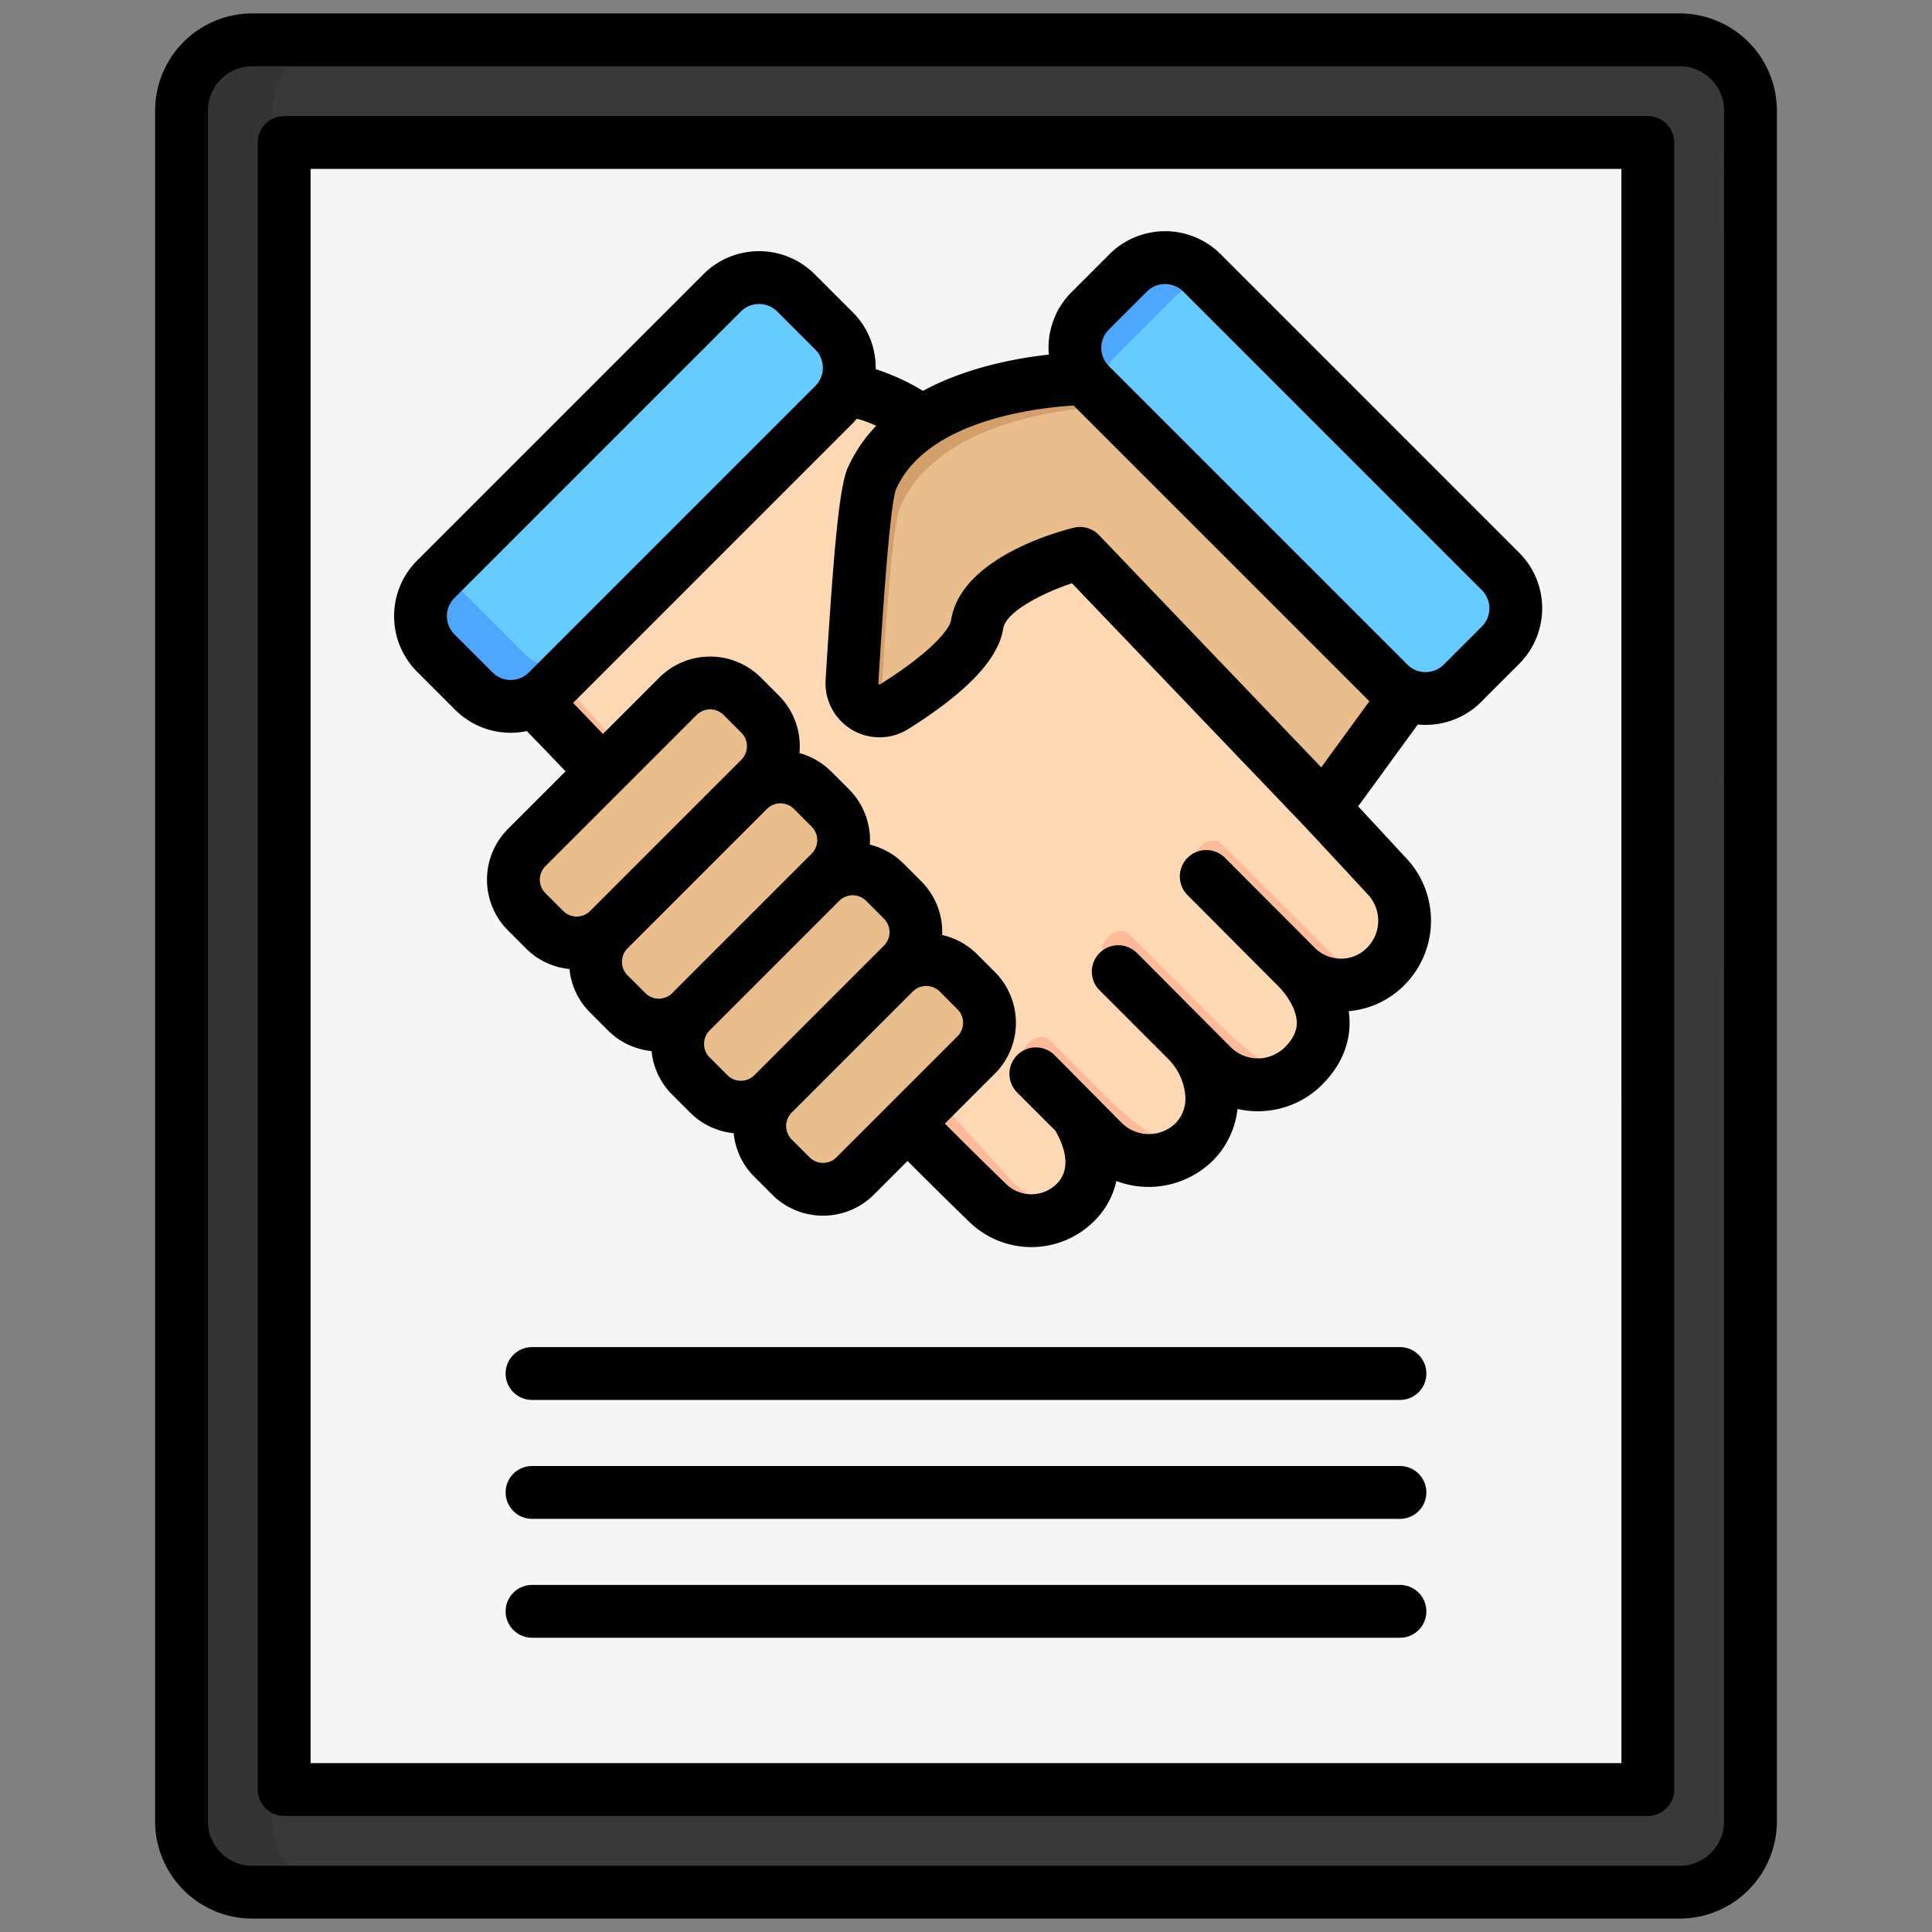 <svg viewBox="0 0 512 512" xmlns="http://www.w3.org/2000/svg"><rect x="0" y="0" width="512" height="512" fill="#808080" stroke="none"/><g id="Layer_1" data-name="Layer 1"><path d="m445.139 501.447h-378.278a18.753 18.753 0 0 1 -18.754-18.754v-453.386a18.753 18.753 0 0 1 18.754-18.754h378.278a18.753 18.753 0 0 1 18.754 18.754v453.386a18.753 18.753 0 0 1 -18.754 18.754z" fill="#393939"/><path d="m90.968 501.447h-24.107a18.753 18.753 0 0 1 -18.754-18.754v-453.386a18.753 18.753 0 0 1 18.754-18.754h24.107a18.753 18.753 0 0 0 -18.754 18.754v453.386a18.753 18.753 0 0 0 18.754 18.754z" fill="#343434"/><path d="m436.689 474.243v-436.486h-361.378v436.486z" fill="#f5f5f5"/><path d="m313.631 274.748c8.314 8.314 8.982 20.394 2.27 27.105a17.184 17.184 0 0 1 -24.3 0l-7.209-7.362s9.626 13.792-.091 23.51a16.581 16.581 0 0 1 -23.449 0s-66.707-64.116-84.867-94.5c-3.934-6.581-34.9-38.158-34.9-38.158l82.746-82.743c15.18.13 44.055 26.728 54.146 35.677 33.335 32.735 88.657 92.8 88.657 92.8a17.185 17.185 0 0 1 0 24.3 16.856 16.856 0 0 1 -24.029-.187s12.462 16.349 2.237 26.574a17.185 17.185 0 0 1 -24.3 0z" fill="#ffd9b3"/><path d="m283.781 318.468a16.568 16.568 0 0 1 -22.932-.468s-66.707-64.116-84.867-94.5c-3.934-6.581-34.9-38.158-34.9-38.158l6.328-6.328 120.617 133.834c3.746 4.3 9.273 5.735 15.754 5.62zm80.688-61.262c-4.5-.358-8.45-1.584-11.447-4.308l-29.107-29.107c-3.56-3.56-9.912 2.793-6.353 6.352l25.043 25.043a16.891 16.891 0 0 0 21.864 2.02zm-64.956-9.4c-3.56-3.56-9.912 2.793-6.353 6.352l21.012 21.15 1.535 1.551 4.832 4.9a17.184 17.184 0 0 0 21.389 2.331c-5.664-.156-13.946-8.093-16.941-10.814zm-21.088 28.041c-3.559-3.56-9.911 2.793-6.352 6.352l12.277 12.277.114.13-.075-.112 7.209 7.362a17.187 17.187 0 0 0 21.685 2.144c-5.665-.148-15.52-9.09-18.517-11.813z" fill="#fb9"/><path d="m127.015 184.711-14.984-14.984a10.393 10.393 0 0 1 0-14.7l80.912-80.913a10.4 10.4 0 0 1 14.7 0l14.985 14.986a10.4 10.4 0 0 1 0 14.7l-80.913 80.912a10.393 10.393 0 0 1 -14.7-.001z" fill="#6cf"/><path d="m152.921 173.506-11.709 11.709a9.683 9.683 0 0 1 -13.693 0l-15.992-15.991a9.684 9.684 0 0 1 0-13.694l11.71-11.709a9.681 9.681 0 0 0 0 13.693l15.991 15.992a9.683 9.683 0 0 0 13.693 0z" fill="#4da6ff"/><path d="m314.926 68.315 84.879 84.879c3.782 3.781 4.977 7.218 1.2 11l-18.225 20.081c-3.781 3.781-8.618 2.645-12.4-1.136l-85.139-85.139a9.684 9.684 0 0 1 0-13.694l15.992-15.991a9.681 9.681 0 0 1 13.693 0z" fill="#6cf"/><path d="m295.482 108.241-10.241-10.241a9.683 9.683 0 0 1 0-13.693l15.992-15.991a9.681 9.681 0 0 1 13.693 0l10.241 10.241a9.681 9.681 0 0 0 -13.693 0l-15.992 15.99a9.684 9.684 0 0 0 0 13.694z" fill="#4da6ff"/><path d="m141.308 243.569-.654-.655a14.948 14.948 0 0 1 0-21.142l36.078-36.079a14.951 14.951 0 0 1 21.143 0l.655.655a14.95 14.95 0 0 1 0 21.142l-36.079 36.079a14.951 14.951 0 0 1 -21.143 0z" fill="#eabd8c"/><path d="m143.815 245.914a13.037 13.037 0 0 1 -1.245-1.084l-3.177-3.177a13.166 13.166 0 0 1 0-18.62l38.6-38.6a13.166 13.166 0 0 1 18.62 0l3.177 3.177a13.179 13.179 0 0 1 1.084 1.245 13.16 13.16 0 0 0 -17.374 1.085l-38.6 38.6a13.16 13.16 0 0 0 -1.085 17.374z" fill="#d3a06c"/><path d="m163.106 265.366-.655-.655a14.95 14.95 0 0 1 0-21.142l32.94-32.94a14.95 14.95 0 0 1 21.142 0l.655.655a14.95 14.95 0 0 1 0 21.142l-32.94 32.94a14.95 14.95 0 0 1 -21.142 0z" fill="#eabd8c"/><path d="m165.489 267.62a13.217 13.217 0 0 1 -1.122-.993l-3.177-3.177a13.166 13.166 0 0 1 0-18.62l35.462-35.462a13.166 13.166 0 0 1 18.62 0l3.177 3.177a13.361 13.361 0 0 1 .993 1.121 13.165 13.165 0 0 0 -17.5.994l-35.461 35.462a13.162 13.162 0 0 0 -.992 17.498z" fill="#d3a06c"/><path d="m184.9 287.163-.655-.654a14.951 14.951 0 0 1 0-21.143l30.324-30.324a14.951 14.951 0 0 1 21.143 0l.655.655a14.95 14.95 0 0 1 0 21.142l-30.324 30.324a14.949 14.949 0 0 1 -21.143 0z" fill="#eabd8c"/><path d="m187.318 289.442a13.425 13.425 0 0 1 -1.154-1.018l-3.177-3.176a13.167 13.167 0 0 1 0-18.621l32.847-32.846a13.166 13.166 0 0 1 18.62 0l3.177 3.177a13.413 13.413 0 0 1 1.017 1.154 13.164 13.164 0 0 0 -17.467 1.017l-32.846 32.846a13.164 13.164 0 0 0 -1.017 17.467z" fill="#d3a06c"/><path d="m206.7 308.961-.654-.655a14.949 14.949 0 0 1 0-21.143l28.054-28.057a14.95 14.95 0 0 1 21.142 0l.655.655a14.95 14.95 0 0 1 0 21.142l-28.057 28.058a14.951 14.951 0 0 1 -21.14 0z" fill="#eabd8c"/><path d="m208.776 310.958c-.277-.235-.553-.474-.814-.736l-3.178-3.177a13.167 13.167 0 0 1 0-18.621l30.58-30.579a13.166 13.166 0 0 1 18.62 0l3.177 3.177c.262.262.5.537.737.815a13.16 13.16 0 0 0 -17.805.737l-30.58 30.579a13.161 13.161 0 0 0 -.737 17.805z" fill="#d3a06c"/><path d="m371.667 184.031-21.415 29.392-64.771-67.695s-25.339 6.311-27.3 18.845c-1.151 7.361-12.686 15.977-22.011 21.835a7.329 7.329 0 0 1 -11.214-6.666c1.136-18.12 3.01-48.715 5.264-53.823 11.725-26.585 56.748-26.585 56.748-26.585z" fill="#eabd8c"/><path d="m233.363 187.461a7.341 7.341 0 0 1 -8.4-7.719c1.136-18.12 3.01-48.715 5.264-53.823 11.725-26.585 56.748-26.585 56.748-26.585l8.363 8.364s-45.022 0-56.747 26.585c-2.232 5.049-4.091 34.987-5.228 53.178z" fill="#d3a06c"/><path d="m120.617 188.09a20.686 20.686 0 0 0 14.724 6.1 20.951 20.951 0 0 0 4.277-.446c2.37 2.438 6.133 6.327 10.265 10.668l-15.243 15.243a19.053 19.053 0 0 0 0 26.948l4.714 4.713a18.9 18.9 0 0 0 11.56 5.485 18.907 18.907 0 0 0 5.485 11.562l4.714 4.714a18.965 18.965 0 0 0 11.559 5.471 18.918 18.918 0 0 0 5.488 11.576l4.714 4.713a18.964 18.964 0 0 0 11.559 5.472 18.9 18.9 0 0 0 5.488 11.575l4.714 4.714a19.078 19.078 0 0 0 26.947 0l8.929-8.93c9.109 9.135 15.588 15.384 16.2 15.977a23.556 23.556 0 0 0 33.258-.052 21.023 21.023 0 0 0 5.867-10.615 24.22 24.22 0 0 0 25.683-5.506 22.842 22.842 0 0 0 6.427-13.583 24.321 24.321 0 0 0 5.383.6 24 24 0 0 0 17.08-7.075c4.891-4.891 7.4-10.719 7.239-16.856a22.041 22.041 0 0 0 -.217-2.589 23.559 23.559 0 0 0 14.734-6.9 24.182 24.182 0 0 0 .112-34.05c-.685-.744-5.181-5.623-12.356-13.327l15.808-21.692c.686.068 1.375.1 2.065.1a20.762 20.762 0 0 0 14.725-6.088l10.087-10.088a20.847 20.847 0 0 0 0-29.447l-79.12-79.12a20.847 20.847 0 0 0 -29.447 0l-10.089 10.095a20.777 20.777 0 0 0 -6 16.517c-8.751.965-21.91 3.414-33.36 9.618a59.056 59.056 0 0 0 -12.537-5.759c0-.123.017-.243.017-.366a20.686 20.686 0 0 0 -6.1-14.723l-10.089-10.089a20.847 20.847 0 0 0 -29.447 0l-75.907 75.906a20.845 20.845 0 0 0 0 29.446zm28.634 53.325-4.714-4.714a5.053 5.053 0 0 1 0-7.147l40.078-40.078a5.054 5.054 0 0 1 7.148 0l4.713 4.712a5.061 5.061 0 0 1 0 7.148l-3.129 3.129h-.005l-36.942 36.95a5.052 5.052 0 0 1 -7.147 0zm17.049 17.047a5.052 5.052 0 0 1 0-7.145l36.947-36.946a5.053 5.053 0 0 1 7.145 0l4.713 4.712a5.061 5.061 0 0 1 0 7.148l-2.611 2.611-34.334 34.333a5.059 5.059 0 0 1 -7.148 0zm21.761 21.761a5.053 5.053 0 0 1 0-7.146l34.333-34.333a5.053 5.053 0 0 1 7.147 0l4.713 4.713a5.06 5.06 0 0 1 0 7.148l-2.262 2.262-32.069 32.07a5.06 5.06 0 0 1 -7.149 0zm33.621 26.477a5.06 5.06 0 0 1 -7.149 0l-4.714-4.714a5.053 5.053 0 0 1 0-7.145l32.074-32.074a5.061 5.061 0 0 1 7.143 0l4.714 4.714a5.053 5.053 0 0 1 0 7.147zm11.086-125.644.071-1.141c.851-13.6 2.846-45.437 4.6-50.205 8.1-18.359 37.35-21.65 47.082-22.238l78.379 78.37-12.759 17.511-58.881-61.535a7 7 0 0 0 -6.749-1.953c-4.978 1.239-29.934 8.248-32.477 24.525-.332 2.123-4.66 8.082-18.781 16.952a.316.316 0 0 1 -.485-.289zm61.083-93.7 10.088-10.089a6.831 6.831 0 0 1 9.647 0l79.12 79.121a6.829 6.829 0 0 1 0 9.647l-10.087 10.088a6.83 6.83 0 0 1 -9.647 0l-79.121-79.123a6.827 6.827 0 0 1 0-9.649zm-61.662 25.5a38.691 38.691 0 0 0 -7.557 11.212c-2.288 5.186-3.736 22.584-5.766 54.979l-.071 1.139a14.317 14.317 0 0 0 21.905 13.014c15.671-9.844 23.9-18.56 25.166-26.645.68-4.352 10.169-9.315 18.217-11.984l61.673 64.458c10.088 10.806 16.445 17.712 16.514 17.78a10.17 10.17 0 0 1 0 14.364 9.658 9.658 0 0 1 -6.864 2.882h-.1a10.14 10.14 0 0 1 -6.585-2.576c-.152-.187-24.1-24.155-24.1-24.155a7 7 0 0 0 -9.9 9.9s23.956 24.047 24.155 24.233c1.588 1.616 4.714 5.59 4.787 9.5.042 2.253-.986 4.4-3.144 6.555a10.154 10.154 0 0 1 -14.325.037l-24.895-25a7 7 0 1 0 -9.9 9.9l18.172 18.176a15.493 15.493 0 0 1 4.516 9.488 9.328 9.328 0 0 1 -2.462 7.457 10.157 10.157 0 0 1 -14.31.052l-17.852-18a7 7 0 1 0 -9.9 9.9l10.073 10.078c1.171 1.908 5.2 9.327.434 14.1a9.552 9.552 0 0 1 -13.509 0l-.1-.1c-.073-.07-6.637-6.386-16.053-15.828l13.24-13.24a19.053 19.053 0 0 0 0-26.947l-4.713-4.714a18.9 18.9 0 0 0 -9.249-5.08 18.985 18.985 0 0 0 -5.536-14.23l-4.713-4.713a18.917 18.917 0 0 0 -8.92-5.014 19 19 0 0 0 -5.517-14.65l-4.713-4.713a18.924 18.924 0 0 0 -8.429-4.891 19.024 19.024 0 0 0 -5.485-15.29l-4.713-4.713a19.053 19.053 0 0 0 -26.946 0l-14.932 14.931c-2.96-3.107-5.714-5.966-7.907-8.232l74.09-74.091c.392-.392.753-.806 1.11-1.223a28.685 28.685 0 0 1 5.114 1.884zm-111.761 45.61 75.906-75.907a6.83 6.83 0 0 1 9.646 0l10.089 10.09a6.819 6.819 0 0 1 0 9.646l-75.9 75.906a6.82 6.82 0 0 1 -9.646 0l-10.095-10.101a6.829 6.829 0 0 1 0-9.644zm324.712-154.913h-378.28a25.783 25.783 0 0 0 -25.753 25.754v453.386a25.783 25.783 0 0 0 25.753 25.754h378.28a25.783 25.783 0 0 0 25.753-25.754v-453.386a25.783 25.783 0 0 0 -25.753-25.754zm11.753 479.14a11.767 11.767 0 0 1 -11.753 11.754h-378.28a11.767 11.767 0 0 1 -11.753-11.754v-453.386a11.767 11.767 0 0 1 11.753-11.754h378.28a11.767 11.767 0 0 1 11.753 11.754zm-20.2-451.936h-361.381a7 7 0 0 0 -7 7v436.486a7 7 0 0 0 7 7h361.376a7 7 0 0 0 7-7v-436.486a7 7 0 0 0 -7-7zm-7 436.486h-347.381v-422.486h347.376zm-51.693-103.243a7 7 0 0 1 -7 7h-230a7 7 0 0 1 0-14h230a7 7 0 0 1 7 7zm0 31.51a7 7 0 0 1 -7 7h-230a7 7 0 0 1 0-14h230a7 7 0 0 1 7 7zm0 31.51a7 7 0 0 1 -7 7h-230a7 7 0 0 1 0-14h230a7 7 0 0 1 7 7z"/></g></svg>